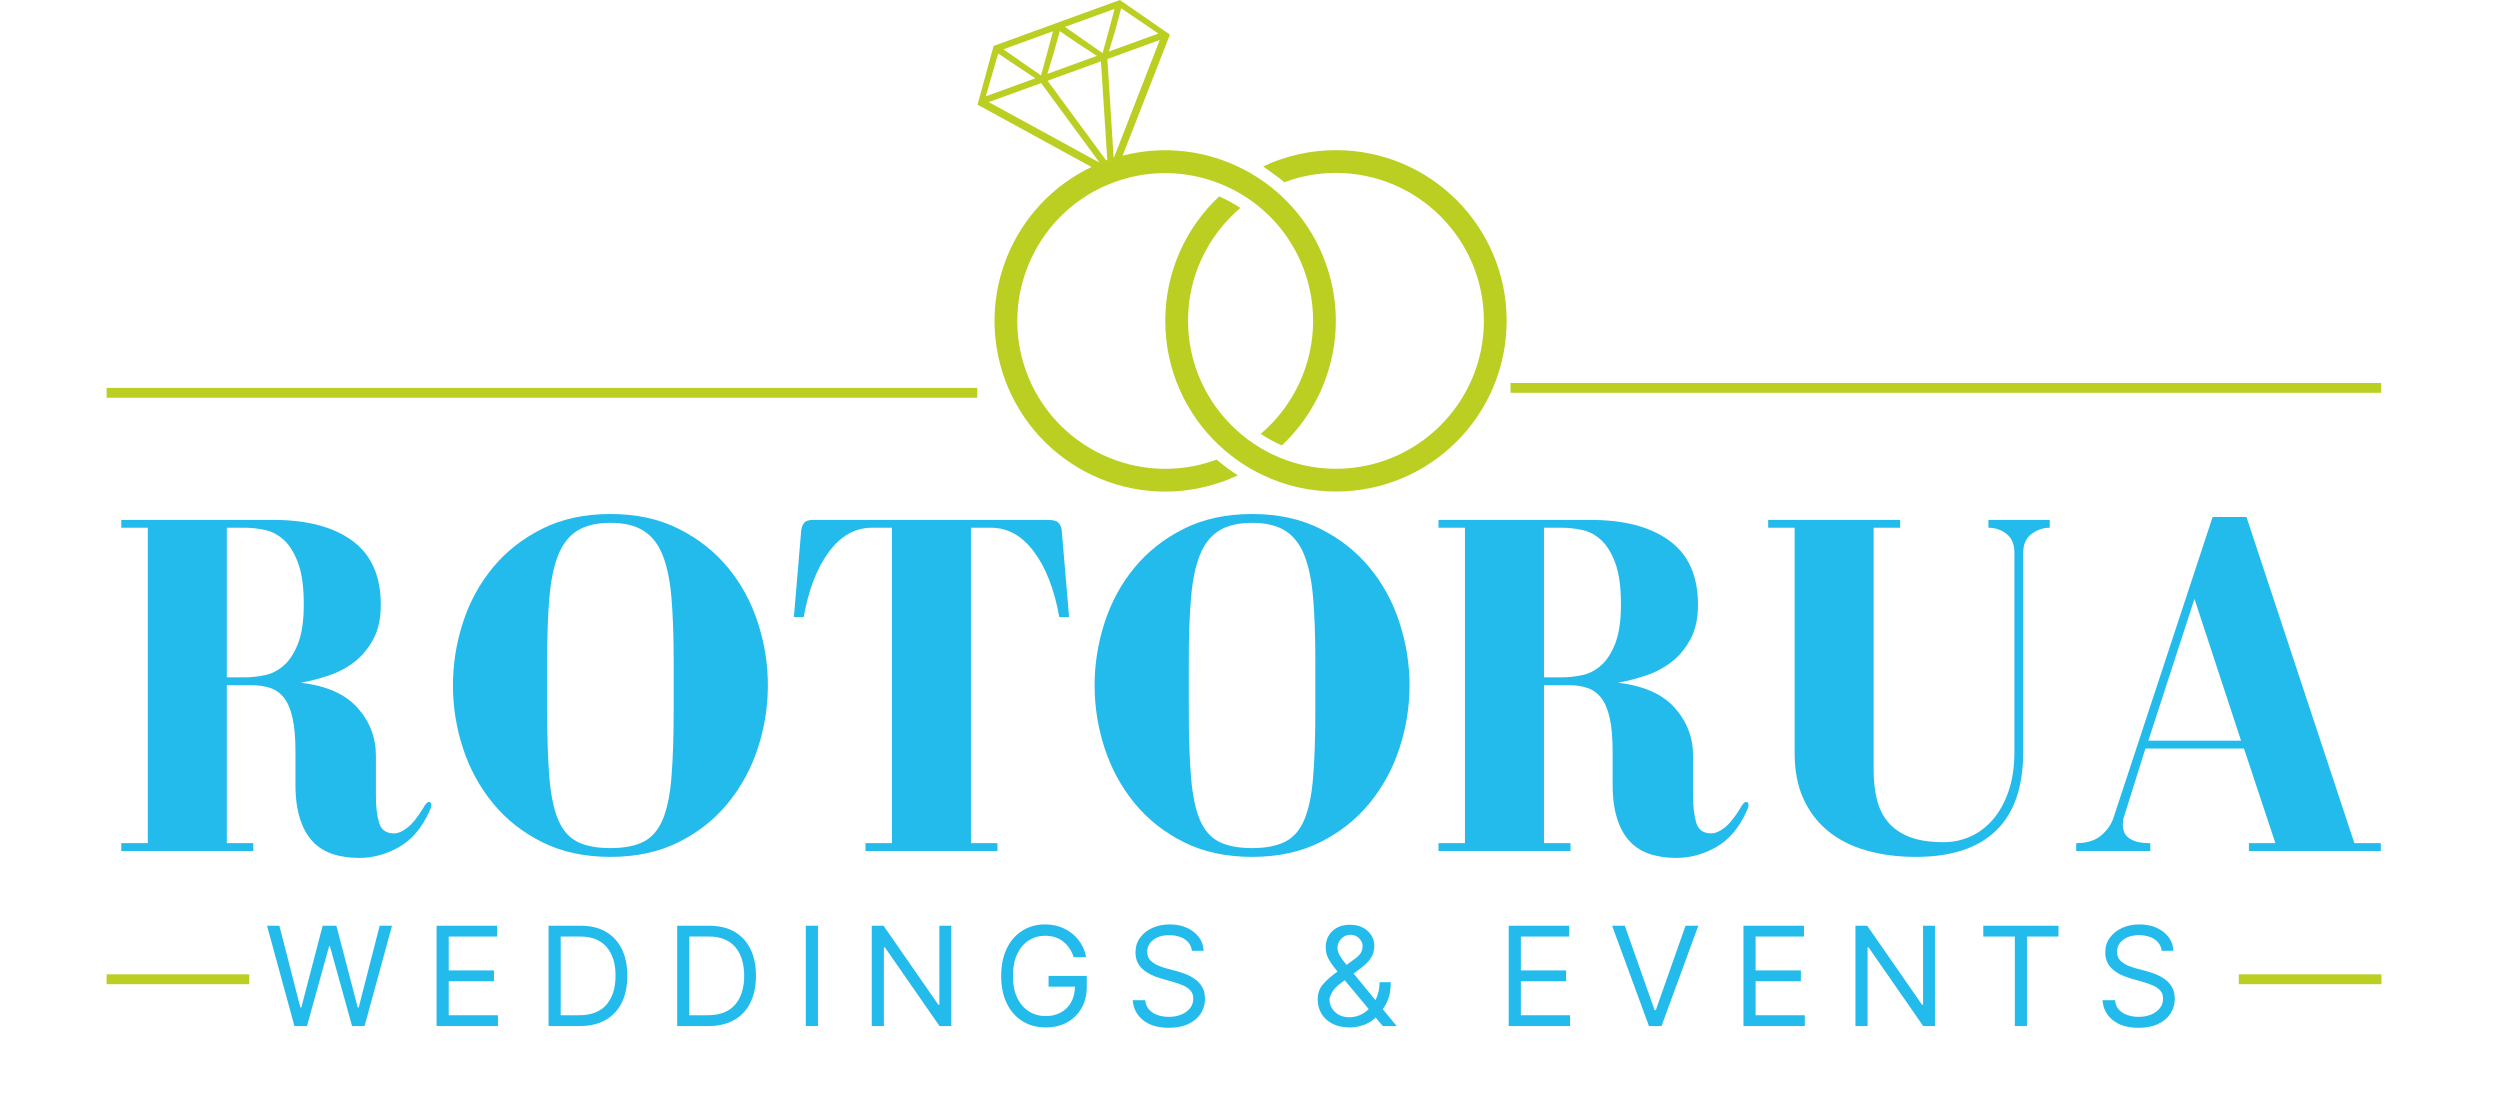 <svg xmlns="http://www.w3.org/2000/svg" xmlns:xlink="http://www.w3.org/1999/xlink" width="1013" zoomAndPan="magnify" viewBox="0 0 759.75 338.25" height="451" preserveAspectRatio="xMidYMid meet" version="1.2"><defs><clipPath id="1f0d4f3718"><path d="M 297 0 L 457.695 0 L 457.695 150 L 297 150 Z M 297 0 "/></clipPath></defs><g id="922352bfd0"><g style="fill:#23bbeb;fill-opacity:1;"><g transform="translate(32.397, 258.627)"><path style="stroke:none" d="M 81.844 -16.547 L 81.844 -28.922 C 81.844 -34.484 79.977 -39.352 76.25 -43.531 C 72.52 -47.707 66.781 -50.242 59.031 -51.141 C 61.719 -51.629 64.5 -52.348 67.375 -53.297 C 70.258 -54.242 72.867 -55.609 75.203 -57.391 C 77.547 -59.18 79.484 -61.492 81.016 -64.328 C 82.555 -67.16 83.328 -70.664 83.328 -74.844 C 83.328 -83.582 80.445 -90.062 74.688 -94.281 C 68.926 -98.508 60.926 -100.625 50.688 -100.625 L 4.469 -100.625 L 4.469 -98.25 L 12.516 -98.25 L 12.516 -2.391 L 4.469 -2.391 L 4.469 0 L 44.578 0 L 44.578 -2.391 L 36.531 -2.391 L 36.531 -50.391 L 44.125 -50.391 C 46.207 -50.391 48.066 -50.113 49.703 -49.562 C 51.348 -49.02 52.742 -48.023 53.891 -46.578 C 55.035 -45.141 55.906 -43.102 56.5 -40.469 C 57.094 -37.844 57.391 -34.441 57.391 -30.266 L 57.391 -20.281 C 57.391 -16.102 57.863 -12.57 58.812 -9.688 C 59.758 -6.801 61.078 -4.488 62.766 -2.75 C 64.453 -1.02 66.488 0.219 68.875 0.969 C 71.258 1.719 73.895 2.094 76.781 2.094 C 80.945 2.094 84.969 1 88.844 -1.188 C 92.727 -3.375 95.812 -7.004 98.094 -12.078 C 98.289 -12.473 98.438 -12.816 98.531 -13.109 C 98.633 -13.41 98.688 -13.711 98.688 -14.016 C 98.688 -14.609 98.438 -14.906 97.938 -14.906 C 97.445 -14.906 96.852 -14.258 96.156 -12.969 C 94.469 -10.188 92.879 -8.223 91.391 -7.078 C 89.898 -5.93 88.555 -5.359 87.359 -5.359 C 84.973 -5.359 83.457 -6.426 82.812 -8.562 C 82.164 -10.707 81.844 -13.367 81.844 -16.547 Z M 42.047 -52.781 L 36.531 -52.781 L 36.531 -98.25 L 42.047 -98.25 C 43.93 -98.25 45.941 -98.023 48.078 -97.578 C 50.211 -97.129 52.148 -96.109 53.891 -94.516 C 55.629 -92.922 57.066 -90.582 58.203 -87.5 C 59.348 -84.426 59.922 -80.254 59.922 -74.984 C 59.922 -70.016 59.348 -66.062 58.203 -63.125 C 57.066 -60.195 55.629 -57.961 53.891 -56.422 C 52.148 -54.879 50.211 -53.883 48.078 -53.438 C 45.941 -53 43.93 -52.781 42.047 -52.781 Z M 42.047 -52.781 "/></g></g><g style="fill:#23bbeb;fill-opacity:1;"><g transform="translate(132.432, 258.627)"><path style="stroke:none" d="M 5.219 -50.391 C 5.219 -43.828 6.234 -37.441 8.266 -31.234 C 10.305 -25.023 13.336 -19.457 17.359 -14.531 C 21.391 -9.613 26.383 -5.664 32.344 -2.688 C 38.312 0.289 45.223 1.781 53.078 1.781 C 60.922 1.781 67.82 0.289 73.781 -2.688 C 79.75 -5.664 84.742 -9.613 88.766 -14.531 C 92.797 -19.457 95.828 -25.023 97.859 -31.234 C 99.898 -37.441 100.922 -43.828 100.922 -50.391 C 100.922 -56.848 99.898 -63.207 97.859 -69.469 C 95.828 -75.727 92.797 -81.289 88.766 -86.156 C 84.742 -91.031 79.75 -94.957 73.781 -97.938 C 67.82 -100.926 60.922 -102.422 53.078 -102.422 C 45.223 -102.422 38.312 -100.926 32.344 -97.938 C 26.383 -94.957 21.391 -91.031 17.359 -86.156 C 13.336 -81.289 10.305 -75.727 8.266 -69.469 C 6.234 -63.207 5.219 -56.848 5.219 -50.391 Z M 53.078 -99.734 C 57.242 -99.734 60.594 -98.938 63.125 -97.344 C 65.664 -95.758 67.609 -93.273 68.953 -89.891 C 70.297 -86.516 71.188 -82.191 71.625 -76.922 C 72.07 -71.648 72.297 -65.289 72.297 -57.844 L 72.297 -42.938 C 72.297 -34.688 72.07 -27.852 71.625 -22.438 C 71.188 -17.02 70.297 -12.719 68.953 -9.531 C 67.609 -6.352 65.664 -4.117 63.125 -2.828 C 60.594 -1.535 57.242 -0.891 53.078 -0.891 C 48.898 -0.891 45.539 -1.535 43 -2.828 C 40.469 -4.117 38.531 -6.352 37.188 -9.531 C 35.852 -12.719 34.961 -17.02 34.516 -22.438 C 34.066 -27.852 33.844 -34.688 33.844 -42.938 L 33.844 -57.844 C 33.844 -65.289 34.066 -71.648 34.516 -76.922 C 34.961 -82.191 35.852 -86.516 37.188 -89.891 C 38.531 -93.273 40.469 -95.758 43 -97.344 C 45.539 -98.938 48.898 -99.734 53.078 -99.734 Z M 53.078 -99.734 "/></g></g><g style="fill:#23bbeb;fill-opacity:1;"><g transform="translate(237.685, 258.627)"><path style="stroke:none" d="M 57.391 -2.391 L 57.391 -98.25 L 63.5 -98.25 C 68.57 -98.25 72.922 -95.812 76.547 -90.938 C 80.18 -86.07 82.742 -79.461 84.234 -71.109 L 87.203 -71.109 L 84.969 -97.5 C 84.875 -98.395 84.551 -99.141 84 -99.734 C 83.457 -100.328 82.391 -100.625 80.797 -100.625 L 9.391 -100.625 C 8.098 -100.625 7.203 -100.328 6.703 -99.734 C 6.211 -99.141 5.914 -98.395 5.812 -97.5 L 3.578 -71.109 L 6.562 -71.109 C 8.051 -79.461 10.609 -86.07 14.234 -90.938 C 17.859 -95.812 22.207 -98.25 27.281 -98.25 L 33.391 -98.25 L 33.391 -2.391 L 25.344 -2.391 L 25.344 0 L 65.438 0 L 65.438 -2.391 Z M 57.391 -2.391 "/></g></g><g style="fill:#23bbeb;fill-opacity:1;"><g transform="translate(327.433, 258.627)"><path style="stroke:none" d="M 5.219 -50.391 C 5.219 -43.828 6.234 -37.441 8.266 -31.234 C 10.305 -25.023 13.336 -19.457 17.359 -14.531 C 21.391 -9.613 26.383 -5.664 32.344 -2.688 C 38.312 0.289 45.223 1.781 53.078 1.781 C 60.922 1.781 67.82 0.289 73.781 -2.688 C 79.75 -5.664 84.742 -9.613 88.766 -14.531 C 92.797 -19.457 95.828 -25.023 97.859 -31.234 C 99.898 -37.441 100.922 -43.828 100.922 -50.391 C 100.922 -56.848 99.898 -63.207 97.859 -69.469 C 95.828 -75.727 92.797 -81.289 88.766 -86.156 C 84.742 -91.031 79.75 -94.957 73.781 -97.938 C 67.82 -100.926 60.922 -102.422 53.078 -102.422 C 45.223 -102.422 38.312 -100.926 32.344 -97.938 C 26.383 -94.957 21.391 -91.031 17.359 -86.156 C 13.336 -81.289 10.305 -75.727 8.266 -69.469 C 6.234 -63.207 5.219 -56.848 5.219 -50.391 Z M 53.078 -99.734 C 57.242 -99.734 60.594 -98.938 63.125 -97.344 C 65.664 -95.758 67.609 -93.273 68.953 -89.891 C 70.297 -86.516 71.188 -82.191 71.625 -76.922 C 72.07 -71.648 72.297 -65.289 72.297 -57.844 L 72.297 -42.938 C 72.297 -34.688 72.07 -27.852 71.625 -22.438 C 71.188 -17.02 70.297 -12.719 68.953 -9.531 C 67.609 -6.352 65.664 -4.117 63.125 -2.828 C 60.594 -1.535 57.242 -0.891 53.078 -0.891 C 48.898 -0.891 45.539 -1.535 43 -2.828 C 40.469 -4.117 38.531 -6.352 37.188 -9.531 C 35.852 -12.719 34.961 -17.02 34.516 -22.438 C 34.066 -27.852 33.844 -34.688 33.844 -42.938 L 33.844 -57.844 C 33.844 -65.289 34.066 -71.648 34.516 -76.922 C 34.961 -82.191 35.852 -86.516 37.188 -89.891 C 38.531 -93.273 40.469 -95.758 43 -97.344 C 45.539 -98.938 48.898 -99.734 53.078 -99.734 Z M 53.078 -99.734 "/></g></g><g style="fill:#23bbeb;fill-opacity:1;"><g transform="translate(432.686, 258.627)"><path style="stroke:none" d="M 81.844 -16.547 L 81.844 -28.922 C 81.844 -34.484 79.977 -39.352 76.25 -43.531 C 72.52 -47.707 66.781 -50.242 59.031 -51.141 C 61.719 -51.629 64.5 -52.348 67.375 -53.297 C 70.258 -54.242 72.867 -55.609 75.203 -57.391 C 77.547 -59.18 79.484 -61.492 81.016 -64.328 C 82.555 -67.16 83.328 -70.664 83.328 -74.844 C 83.328 -83.582 80.445 -90.062 74.688 -94.281 C 68.926 -98.508 60.926 -100.625 50.688 -100.625 L 4.469 -100.625 L 4.469 -98.25 L 12.516 -98.25 L 12.516 -2.391 L 4.469 -2.391 L 4.469 0 L 44.578 0 L 44.578 -2.391 L 36.531 -2.391 L 36.531 -50.391 L 44.125 -50.391 C 46.207 -50.391 48.066 -50.113 49.703 -49.562 C 51.348 -49.02 52.742 -48.023 53.891 -46.578 C 55.035 -45.141 55.906 -43.102 56.5 -40.469 C 57.094 -37.844 57.391 -34.441 57.391 -30.266 L 57.391 -20.281 C 57.391 -16.102 57.863 -12.57 58.812 -9.688 C 59.758 -6.801 61.078 -4.488 62.766 -2.75 C 64.453 -1.02 66.488 0.219 68.875 0.969 C 71.258 1.719 73.895 2.094 76.781 2.094 C 80.945 2.094 84.969 1 88.844 -1.188 C 92.727 -3.375 95.812 -7.004 98.094 -12.078 C 98.289 -12.473 98.438 -12.816 98.531 -13.109 C 98.633 -13.41 98.688 -13.711 98.688 -14.016 C 98.688 -14.609 98.438 -14.906 97.938 -14.906 C 97.445 -14.906 96.852 -14.258 96.156 -12.969 C 94.469 -10.188 92.879 -8.223 91.391 -7.078 C 89.898 -5.93 88.555 -5.359 87.359 -5.359 C 84.973 -5.359 83.457 -6.426 82.812 -8.562 C 82.164 -10.707 81.844 -13.367 81.844 -16.547 Z M 42.047 -52.781 L 36.531 -52.781 L 36.531 -98.25 L 42.047 -98.25 C 43.93 -98.25 45.941 -98.023 48.078 -97.578 C 50.211 -97.129 52.148 -96.109 53.891 -94.516 C 55.629 -92.922 57.066 -90.582 58.203 -87.5 C 59.348 -84.426 59.922 -80.254 59.922 -74.984 C 59.922 -70.016 59.348 -66.062 58.203 -63.125 C 57.066 -60.195 55.629 -57.961 53.891 -56.422 C 52.148 -54.879 50.211 -53.883 48.078 -53.438 C 45.941 -53 43.93 -52.781 42.047 -52.781 Z M 42.047 -52.781 "/></g></g><g style="fill:#23bbeb;fill-opacity:1;"><g transform="translate(532.721, 258.627)"><path style="stroke:none" d="M 71.562 -98.25 C 73.645 -98.25 75.477 -97.625 77.062 -96.375 C 78.656 -95.133 79.453 -93.223 79.453 -90.641 L 79.453 -30.109 C 79.453 -25.535 78.852 -21.535 77.656 -18.109 C 76.469 -14.68 74.879 -11.82 72.891 -9.531 C 70.91 -7.25 68.629 -5.535 66.047 -4.391 C 63.461 -3.254 60.773 -2.688 57.984 -2.688 C 53.711 -2.688 50.207 -3.234 47.469 -4.328 C 44.738 -5.422 42.578 -6.938 40.984 -8.875 C 39.398 -10.812 38.285 -13.117 37.641 -15.797 C 36.992 -18.484 36.672 -21.414 36.672 -24.594 L 36.672 -98.25 L 44.719 -98.25 L 44.719 -100.625 L 4.625 -100.625 L 4.625 -98.25 L 12.672 -98.25 L 12.672 -29.672 C 12.672 -24.398 13.562 -19.801 15.344 -15.875 C 17.133 -11.945 19.645 -8.664 22.875 -6.031 C 26.113 -3.406 29.992 -1.445 34.516 -0.156 C 39.035 1.133 44.031 1.781 49.5 1.781 C 60.227 1.781 68.348 -0.875 73.859 -6.188 C 79.379 -11.5 82.141 -19.523 82.141 -30.266 L 82.141 -90.641 C 82.141 -93.223 82.984 -95.133 84.672 -96.375 C 86.359 -97.625 88.195 -98.25 90.188 -98.25 L 90.188 -100.625 L 71.562 -100.625 Z M 71.562 -98.25 "/></g></g><g style="fill:#23bbeb;fill-opacity:1;"><g transform="translate(625.898, 258.627)"><path style="stroke:none" d="M 46.516 -101.516 L 16.406 -10.141 C 15.707 -8.047 14.438 -6.227 12.594 -4.688 C 10.758 -3.156 8.25 -2.391 5.062 -2.391 L 5.062 0 L 27.578 0 L 27.578 -2.391 C 25.785 -2.391 24.344 -2.562 23.25 -2.906 C 22.156 -3.25 21.312 -3.691 20.719 -4.234 C 20.125 -4.785 19.727 -5.383 19.531 -6.031 C 19.332 -6.676 19.234 -7.25 19.234 -7.75 C 19.234 -8.344 19.254 -8.863 19.297 -9.312 C 19.348 -9.758 19.523 -10.383 19.828 -11.188 L 26.094 -31.156 L 56.047 -31.156 L 65.594 -2.391 L 57.547 -2.391 L 57.547 0 L 97.641 0 L 97.641 -2.391 L 89.594 -2.391 L 56.797 -101.516 Z M 41 -76.625 L 55.156 -33.547 L 26.984 -33.547 Z M 41 -76.625 "/></g></g><g style="fill:#23bbeb;fill-opacity:1;"><g transform="translate(80.259, 311.817)"><path style="stroke:none" d="M 9.219 0 L 0.891 -30.484 L 4.641 -30.484 L 11.016 -5.656 L 11.312 -5.656 L 17.797 -30.484 L 21.969 -30.484 L 28.453 -5.656 L 28.75 -5.656 L 35.125 -30.484 L 38.875 -30.484 L 30.531 0 L 26.734 0 L 20 -24.281 L 19.766 -24.281 L 13.031 0 Z M 9.219 0 "/></g></g><g style="fill:#23bbeb;fill-opacity:1;"><g transform="translate(128.991, 311.817)"><path style="stroke:none" d="M 3.688 0 L 3.688 -30.484 L 22.078 -30.484 L 22.078 -27.203 L 7.375 -27.203 L 7.375 -16.906 L 21.125 -16.906 L 21.125 -13.625 L 7.375 -13.625 L 7.375 -3.281 L 22.328 -3.281 L 22.328 0 Z M 3.688 0 "/></g></g><g style="fill:#23bbeb;fill-opacity:1;"><g transform="translate(163.02, 311.817)"><path style="stroke:none" d="M 13.094 0 L 3.688 0 L 3.688 -30.484 L 13.516 -30.484 C 16.473 -30.484 19 -29.875 21.094 -28.656 C 23.195 -27.438 24.812 -25.691 25.938 -23.422 C 27.062 -21.16 27.625 -18.453 27.625 -15.297 C 27.625 -12.117 27.055 -9.383 25.922 -7.094 C 24.797 -4.812 23.148 -3.055 20.984 -1.828 C 18.816 -0.609 16.188 0 13.094 0 Z M 7.375 -3.281 L 12.859 -3.281 C 16.641 -3.281 19.445 -4.352 21.281 -6.5 C 23.125 -8.645 24.047 -11.578 24.047 -15.297 C 24.047 -18.984 23.141 -21.891 21.328 -24.016 C 19.523 -26.141 16.844 -27.203 13.281 -27.203 L 7.375 -27.203 Z M 7.375 -3.281 "/></g></g><g style="fill:#23bbeb;fill-opacity:1;"><g transform="translate(202.109, 311.817)"><path style="stroke:none" d="M 13.094 0 L 3.688 0 L 3.688 -30.484 L 13.516 -30.484 C 16.473 -30.484 19 -29.875 21.094 -28.656 C 23.195 -27.438 24.812 -25.691 25.938 -23.422 C 27.062 -21.16 27.625 -18.453 27.625 -15.297 C 27.625 -12.117 27.055 -9.383 25.922 -7.094 C 24.797 -4.812 23.148 -3.055 20.984 -1.828 C 18.816 -0.609 16.188 0 13.094 0 Z M 7.375 -3.281 L 12.859 -3.281 C 16.641 -3.281 19.445 -4.352 21.281 -6.5 C 23.125 -8.645 24.047 -11.578 24.047 -15.297 C 24.047 -18.984 23.141 -21.891 21.328 -24.016 C 19.523 -26.141 16.844 -27.203 13.281 -27.203 L 7.375 -27.203 Z M 7.375 -3.281 "/></g></g><g style="fill:#23bbeb;fill-opacity:1;"><g transform="translate(241.198, 311.817)"><path style="stroke:none" d="M 7.375 -30.484 L 7.375 0 L 3.688 0 L 3.688 -30.484 Z M 7.375 -30.484 "/></g></g><g style="fill:#23bbeb;fill-opacity:1;"><g transform="translate(261.239, 311.817)"><path style="stroke:none" d="M 27.859 -30.484 L 27.859 0 L 24.281 0 L 7.672 -23.922 L 7.375 -23.922 L 7.375 0 L 3.688 0 L 3.688 -30.484 L 7.266 -30.484 L 23.922 -6.484 L 24.234 -6.484 L 24.234 -30.484 Z M 27.859 -30.484 "/></g></g><g style="fill:#23bbeb;fill-opacity:1;"><g transform="translate(301.756, 311.817)"><path style="stroke:none" d="M 24.531 -20.953 C 23.883 -22.953 22.82 -24.531 21.344 -25.688 C 19.875 -26.852 18.035 -27.438 15.828 -27.438 C 14.023 -27.438 12.383 -26.969 10.906 -26.031 C 9.426 -25.102 8.25 -23.734 7.375 -21.922 C 6.508 -20.109 6.078 -17.879 6.078 -15.234 C 6.078 -12.598 6.516 -10.367 7.391 -8.547 C 8.273 -6.734 9.473 -5.359 10.984 -4.422 C 12.492 -3.492 14.191 -3.031 16.078 -3.031 C 17.785 -3.031 19.301 -3.395 20.625 -4.125 C 21.957 -4.852 23 -5.883 23.75 -7.219 C 24.5 -8.551 24.895 -10.133 24.938 -11.969 L 16.906 -11.969 L 16.906 -15.234 L 28.516 -15.234 L 28.516 -11.969 C 28.516 -9.457 27.977 -7.273 26.906 -5.422 C 25.844 -3.566 24.375 -2.129 22.5 -1.109 C 20.633 -0.086 18.492 0.422 16.078 0.422 C 13.379 0.422 11.008 -0.211 8.969 -1.484 C 6.926 -2.754 5.336 -4.562 4.203 -6.906 C 3.066 -9.25 2.5 -12.023 2.5 -15.234 C 2.5 -18.453 3.066 -21.227 4.203 -23.562 C 5.336 -25.906 6.91 -27.711 8.922 -28.984 C 10.93 -30.254 13.234 -30.891 15.828 -30.891 C 17.973 -30.891 19.914 -30.469 21.656 -29.625 C 23.406 -28.789 24.859 -27.629 26.016 -26.141 C 27.18 -24.648 27.953 -22.922 28.328 -20.953 Z M 24.531 -20.953 "/></g></g><g style="fill:#23bbeb;fill-opacity:1;"><g transform="translate(341.857, 311.817)"><path style="stroke:none" d="M 20.359 -22.859 C 20.18 -24.367 19.457 -25.539 18.188 -26.375 C 16.914 -27.207 15.359 -27.625 13.516 -27.625 C 11.484 -27.625 9.852 -27.145 8.625 -26.188 C 7.395 -25.227 6.781 -24.02 6.781 -22.562 C 6.781 -21.469 7.113 -20.586 7.781 -19.922 C 8.457 -19.254 9.254 -18.734 10.172 -18.359 C 11.086 -17.984 11.922 -17.695 12.672 -17.5 L 15.781 -16.672 C 16.57 -16.461 17.453 -16.172 18.422 -15.797 C 19.398 -15.43 20.336 -14.93 21.234 -14.297 C 22.141 -13.672 22.883 -12.867 23.469 -11.891 C 24.051 -10.91 24.344 -9.707 24.344 -8.281 C 24.344 -6.625 23.91 -5.129 23.047 -3.797 C 22.191 -2.473 20.941 -1.422 19.297 -0.641 C 17.66 0.141 15.672 0.531 13.328 0.531 C 10.055 0.531 7.457 -0.238 5.531 -1.781 C 3.613 -3.332 2.562 -5.359 2.375 -7.859 L 6.188 -7.859 C 6.289 -6.703 6.68 -5.75 7.359 -5 C 8.035 -4.258 8.895 -3.707 9.938 -3.344 C 10.988 -2.977 12.117 -2.797 13.328 -2.797 C 14.742 -2.797 16.008 -3.023 17.125 -3.484 C 18.25 -3.953 19.141 -4.598 19.797 -5.422 C 20.453 -6.254 20.781 -7.223 20.781 -8.328 C 20.781 -9.336 20.492 -10.16 19.922 -10.797 C 19.359 -11.43 18.613 -11.945 17.688 -12.344 C 16.77 -12.75 15.773 -13.098 14.703 -13.391 L 10.953 -14.469 C 8.566 -15.145 6.68 -16.117 5.297 -17.391 C 3.91 -18.66 3.219 -20.32 3.219 -22.375 C 3.219 -24.082 3.68 -25.57 4.609 -26.844 C 5.535 -28.125 6.785 -29.117 8.359 -29.828 C 9.93 -30.535 11.688 -30.891 13.625 -30.891 C 15.594 -30.891 17.336 -30.539 18.859 -29.844 C 20.391 -29.145 21.602 -28.191 22.5 -26.984 C 23.406 -25.773 23.879 -24.398 23.922 -22.859 Z M 20.359 -22.859 "/></g></g><g style="fill:#23bbeb;fill-opacity:1;"><g transform="translate(377.553, 311.817)"><path style="stroke:none" d=""/></g></g><g style="fill:#23bbeb;fill-opacity:1;"><g transform="translate(398.308, 311.817)"><path style="stroke:none" d="M 11.844 0.422 C 9.844 0.422 8.117 0.055 6.672 -0.672 C 5.223 -1.41 4.102 -2.422 3.312 -3.703 C 2.531 -4.984 2.141 -6.445 2.141 -8.094 C 2.141 -9.938 2.695 -11.492 3.812 -12.766 C 4.926 -14.047 6.375 -15.305 8.156 -16.547 C 7.102 -17.805 6.242 -19.004 5.578 -20.141 C 4.91 -21.273 4.578 -22.52 4.578 -23.875 C 4.578 -25.926 5.25 -27.586 6.594 -28.859 C 7.938 -30.141 9.727 -30.781 11.969 -30.781 C 13.488 -30.781 14.801 -30.484 15.906 -29.891 C 17.008 -29.297 17.859 -28.516 18.453 -27.547 C 19.047 -26.586 19.344 -25.539 19.344 -24.406 C 19.344 -22.945 18.977 -21.68 18.25 -20.609 C 17.531 -19.535 16.547 -18.539 15.297 -17.625 L 13.062 -15.953 L 19.688 -7.875 C 20.082 -8.633 20.391 -9.473 20.609 -10.391 C 20.836 -11.305 20.953 -12.285 20.953 -13.328 L 24.344 -13.328 C 24.344 -11.211 24.082 -9.5 23.562 -8.188 C 23.039 -6.883 22.492 -5.867 21.922 -5.141 L 26.125 0 L 21.906 0 L 19.75 -2.594 C 18.758 -1.582 17.539 -0.828 16.094 -0.328 C 14.656 0.172 13.238 0.422 11.844 0.422 Z M 17.656 -5.141 L 10.359 -13.922 L 9.219 -13.094 C 7.852 -12.082 6.926 -11.098 6.438 -10.141 C 5.957 -9.191 5.719 -8.508 5.719 -8.094 C 5.719 -7.145 5.961 -6.258 6.453 -5.438 C 6.953 -4.613 7.648 -3.945 8.547 -3.438 C 9.453 -2.926 10.508 -2.672 11.719 -2.672 C 13.938 -2.672 15.914 -3.492 17.656 -5.141 Z M 10.906 -18.578 L 12.922 -20.062 C 13.785 -20.625 14.477 -21.227 15 -21.875 C 15.52 -22.52 15.781 -23.363 15.781 -24.406 C 15.781 -25.176 15.438 -25.922 14.75 -26.641 C 14.07 -27.367 13.18 -27.734 12.078 -27.734 C 11.305 -27.734 10.625 -27.535 10.031 -27.141 C 9.445 -26.754 8.988 -26.258 8.656 -25.656 C 8.32 -25.062 8.156 -24.445 8.156 -23.812 C 8.156 -22.969 8.426 -22.109 8.969 -21.234 C 9.52 -20.367 10.164 -19.484 10.906 -18.578 Z M 10.906 -18.578 "/></g></g><g style="fill:#23bbeb;fill-opacity:1;"><g transform="translate(434.064, 311.817)"><path style="stroke:none" d=""/></g></g><g style="fill:#23bbeb;fill-opacity:1;"><g transform="translate(454.818, 311.817)"><path style="stroke:none" d="M 3.688 0 L 3.688 -30.484 L 22.078 -30.484 L 22.078 -27.203 L 7.375 -27.203 L 7.375 -16.906 L 21.125 -16.906 L 21.125 -13.625 L 7.375 -13.625 L 7.375 -3.281 L 22.328 -3.281 L 22.328 0 Z M 3.688 0 "/></g></g><g style="fill:#23bbeb;fill-opacity:1;"><g transform="translate(488.848, 311.817)"><path style="stroke:none" d="M 4.938 -30.484 L 13.984 -4.828 L 14.344 -4.828 L 23.391 -30.484 L 27.266 -30.484 L 16.078 0 L 12.266 0 L 1.078 -30.484 Z M 4.938 -30.484 "/></g></g><g style="fill:#23bbeb;fill-opacity:1;"><g transform="translate(526.151, 311.817)"><path style="stroke:none" d="M 3.688 0 L 3.688 -30.484 L 22.078 -30.484 L 22.078 -27.203 L 7.375 -27.203 L 7.375 -16.906 L 21.125 -16.906 L 21.125 -13.625 L 7.375 -13.625 L 7.375 -3.281 L 22.328 -3.281 L 22.328 0 Z M 3.688 0 "/></g></g><g style="fill:#23bbeb;fill-opacity:1;"><g transform="translate(560.18, 311.817)"><path style="stroke:none" d="M 27.859 -30.484 L 27.859 0 L 24.281 0 L 7.672 -23.922 L 7.375 -23.922 L 7.375 0 L 3.688 0 L 3.688 -30.484 L 7.266 -30.484 L 23.922 -6.484 L 24.234 -6.484 L 24.234 -30.484 Z M 27.859 -30.484 "/></g></g><g style="fill:#23bbeb;fill-opacity:1;"><g transform="translate(600.698, 311.817)"><path style="stroke:none" d="M 2.031 -27.203 L 2.031 -30.484 L 24.875 -30.484 L 24.875 -27.203 L 15.297 -27.203 L 15.297 0 L 11.609 0 L 11.609 -27.203 Z M 2.031 -27.203 "/></g></g><g style="fill:#23bbeb;fill-opacity:1;"><g transform="translate(636.572, 311.817)"><path style="stroke:none" d="M 20.359 -22.859 C 20.18 -24.367 19.457 -25.539 18.188 -26.375 C 16.914 -27.207 15.359 -27.625 13.516 -27.625 C 11.484 -27.625 9.852 -27.145 8.625 -26.188 C 7.395 -25.227 6.781 -24.02 6.781 -22.562 C 6.781 -21.469 7.113 -20.586 7.781 -19.922 C 8.457 -19.254 9.254 -18.734 10.172 -18.359 C 11.086 -17.984 11.922 -17.695 12.672 -17.5 L 15.781 -16.672 C 16.57 -16.461 17.453 -16.172 18.422 -15.797 C 19.398 -15.43 20.336 -14.93 21.234 -14.297 C 22.141 -13.672 22.883 -12.867 23.469 -11.891 C 24.051 -10.91 24.344 -9.707 24.344 -8.281 C 24.344 -6.625 23.91 -5.129 23.047 -3.797 C 22.191 -2.473 20.941 -1.422 19.297 -0.641 C 17.66 0.141 15.672 0.531 13.328 0.531 C 10.055 0.531 7.457 -0.238 5.531 -1.781 C 3.613 -3.332 2.562 -5.359 2.375 -7.859 L 6.188 -7.859 C 6.289 -6.703 6.68 -5.75 7.359 -5 C 8.035 -4.258 8.895 -3.707 9.938 -3.344 C 10.988 -2.977 12.117 -2.797 13.328 -2.797 C 14.742 -2.797 16.008 -3.023 17.125 -3.484 C 18.25 -3.953 19.141 -4.598 19.797 -5.422 C 20.453 -6.254 20.781 -7.223 20.781 -8.328 C 20.781 -9.336 20.492 -10.16 19.922 -10.797 C 19.359 -11.43 18.613 -11.945 17.688 -12.344 C 16.77 -12.75 15.773 -13.098 14.703 -13.391 L 10.953 -14.469 C 8.566 -15.145 6.68 -16.117 5.297 -17.391 C 3.91 -18.66 3.219 -20.32 3.219 -22.375 C 3.219 -24.082 3.68 -25.57 4.609 -26.844 C 5.535 -28.125 6.785 -29.117 8.359 -29.828 C 9.93 -30.535 11.688 -30.891 13.625 -30.891 C 15.594 -30.891 17.336 -30.539 18.859 -29.844 C 20.391 -29.145 21.602 -28.191 22.5 -26.984 C 23.406 -25.773 23.879 -24.398 23.922 -22.859 Z M 20.359 -22.859 "/></g></g><path style="fill:none;stroke-width:4;stroke-linecap:butt;stroke-linejoin:miter;stroke:#bbce22;stroke-opacity:1;stroke-miterlimit:4;" d="M 0.002 1.999 L 57.964 1.999 " transform="matrix(0.748,0,0,0.748,32.397,296.102)"/><path style="fill:none;stroke-width:4;stroke-linecap:butt;stroke-linejoin:miter;stroke:#bbce22;stroke-opacity:1;stroke-miterlimit:4;" d="M 0.001 1.999 L 57.967 1.999 " transform="matrix(0.748,0,0,0.748,680.367,296.102)"/><g clip-rule="nonzero" clip-path="url(#1f0d4f3718)"><path style=" stroke:none;fill-rule:nonzero;fill:#bbce22;fill-opacity:1;" d="M 369.754 139.664 C 369.656 139.695 369.59 139.727 369.496 139.762 C 346.18 148.25 320.355 136.191 311.867 112.906 C 303.379 89.625 315.438 63.77 338.75 55.312 C 362.066 46.855 387.891 58.883 396.348 82.164 C 402.941 100.332 397.086 120.016 383.129 131.848 C 385.156 133.199 387.312 134.391 389.562 135.355 C 404.227 121.59 410.145 99.883 402.812 79.785 C 393.582 54.477 366.73 40.68 341.164 47.305 L 355.539 10.516 L 340.328 0 L 301.961 13.957 L 297.074 31.805 L 331.707 50.746 C 307.879 62.098 296.176 89.945 305.371 115.254 C 315.18 142.172 344.926 156.062 371.844 146.254 C 373.32 145.711 374.77 145.098 376.184 144.453 C 375.121 143.781 374.094 143.07 373.066 142.332 C 371.906 141.465 370.812 140.598 369.754 139.664 Z M 336.34 48.719 C 336.277 48.754 336.18 48.656 336.113 48.688 L 318.363 24.535 L 334.57 18.652 L 336.5 48.59 C 336.438 48.59 336.402 48.688 336.34 48.719 Z M 338.527 47.914 C 338.496 47.914 338.461 47.852 338.43 47.852 L 336.531 17.945 L 352.449 12.156 Z M 340.715 2.508 L 352.031 10.195 L 336.984 15.66 L 338.914 9.293 Z M 338.719 2.703 L 336.918 9.453 L 335.086 16.145 L 329.363 12.156 L 323.637 8.168 Z M 322.062 9.453 L 327.754 13.344 L 333.348 16.98 L 318.301 22.445 L 320.227 16.078 Z M 320.004 9.488 L 318.203 16.238 L 316.371 22.93 L 310.645 18.973 L 304.953 14.984 Z M 303.344 16.273 L 308.973 20.035 L 314.633 23.797 L 299.582 29.266 Z M 300.484 31.031 L 316.402 25.246 L 334.184 49.461 C 334.152 49.461 334.121 49.395 334.09 49.395 Z M 457.867 97.504 C 457.867 126.156 434.648 149.375 405.996 149.375 C 398.082 149.375 390.59 147.605 383.871 144.422 C 378.949 142.109 374.449 139.02 370.523 135.355 C 360.426 125.898 354.125 112.426 354.125 97.504 C 354.125 82.582 360.426 69.141 370.492 59.688 C 372.742 60.684 374.93 61.84 376.957 63.191 C 367.211 71.457 361.039 83.738 361.039 97.473 C 361.039 110.559 366.664 122.332 375.605 130.562 C 380.043 134.648 385.316 137.863 391.105 139.922 C 395.77 141.562 400.785 142.461 405.996 142.461 C 430.789 142.461 450.953 122.297 450.953 97.504 C 450.953 72.711 430.789 52.547 405.996 52.547 C 400.496 52.547 395.188 53.543 390.332 55.375 C 388.855 54.121 384.48 50.973 383.871 50.586 C 390.59 47.402 398.082 45.633 406.027 45.633 C 434.648 45.633 457.867 68.852 457.867 97.504 Z M 457.867 97.504 "/></g><path style="fill:none;stroke-width:4;stroke-linecap:butt;stroke-linejoin:miter;stroke:#bbce22;stroke-opacity:1;stroke-miterlimit:4;" d="M 0.002 2.002 L 353.722 2.002 " transform="matrix(0.748,0,0,0.748,32.397,117.881)"/><path style="fill:none;stroke-width:4;stroke-linecap:butt;stroke-linejoin:miter;stroke:#bbce22;stroke-opacity:1;stroke-miterlimit:4;" d="M -0.002 1.997 L 353.723 1.997 " transform="matrix(0.748,0,0,0.748,459.04,116.384)"/></g></svg>